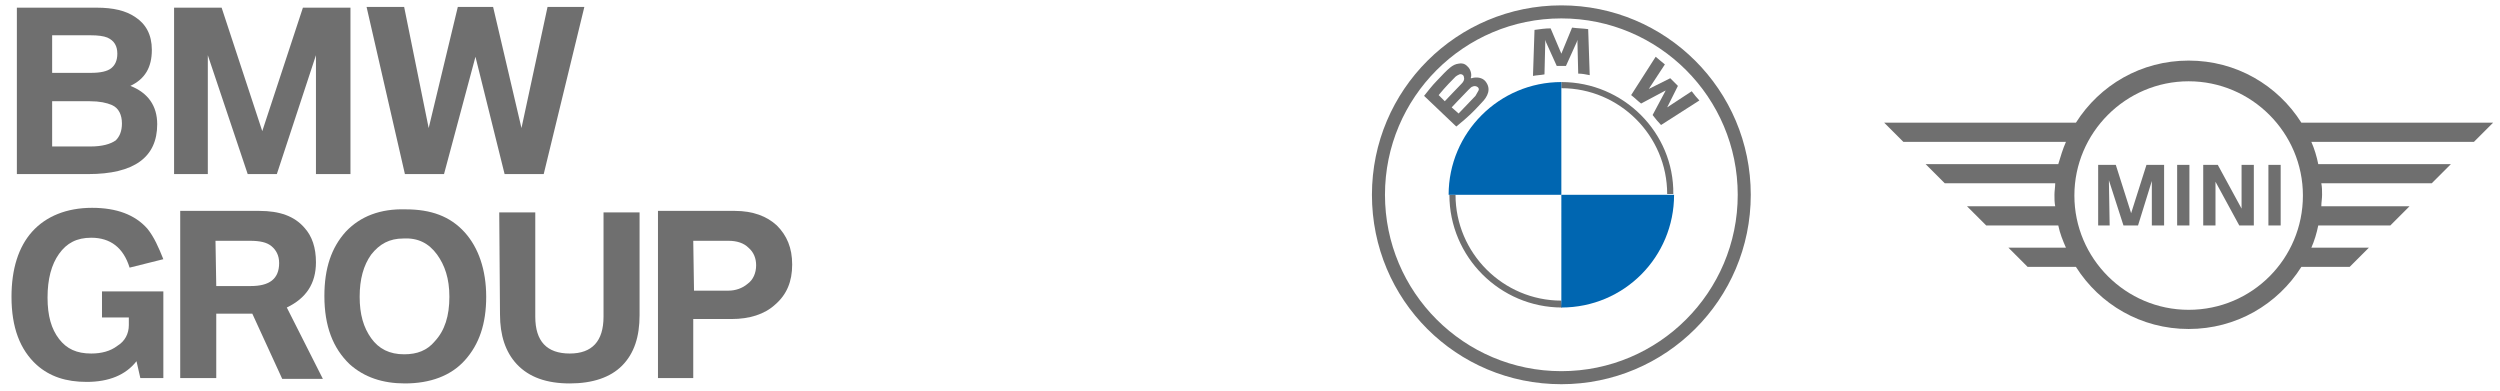 <?xml version="1.0" encoding="utf-8"?>
<!-- Generator: Adobe Illustrator 23.1.1, SVG Export Plug-In . SVG Version: 6.00 Build 0)  -->
<svg version="1.1" id="Ebene_1" xmlns="http://www.w3.org/2000/svg" xmlns:xlink="http://www.w3.org/1999/xlink" x="0px" y="0px"
	 viewBox="0 0 326 51" style="enable-background:new 0 0 326 51;" xml:space="preserve">
<style type="text/css">
	.st0{fill:#6F6F6F;}
	.st1{fill:#0066B1;}
</style>
<g>
	<g id="BMW_Group">
		<g>
			<g>
				<g>
					<polygon class="st0" points="57.9,22.7 62,7.4 65.8,22.7 70.9,22.7 76.2,0.9 71.4,0.9 68,16.7 64.3,0.9 59.7,0.9 55.9,16.7 
						52.7,0.9 47.8,0.9 52.8,22.7"/>
					<polygon class="st0" points="27.1,22.7 27.1,7.2 32.3,22.7 36.1,22.7 41.2,7.2 41.2,22.7 45.7,22.7 45.7,1 39.5,1 34.2,17.1 
						28.9,1 22.7,1 22.7,22.7"/>
					<path class="st0" d="M6.8,4.6h5c1,0,1.7,0.1,2.2,0.3C14.9,5.3,15.3,6,15.3,7c0,0.9-0.3,1.5-0.8,1.9s-1.4,0.6-2.6,0.6H6.8V4.6
						L6.8,4.6z M6.8,13.2h4.9c1.3,0,2.2,0.2,2.9,0.5c0.9,0.4,1.3,1.3,1.3,2.4c0,1-0.3,1.7-0.8,2.2c-0.7,0.5-1.8,0.8-3.3,0.8h-5V13.2
						z M11.5,22.7c6,0,9-2.2,9-6.5c0-2.4-1.2-4.1-3.5-5c1.9-0.9,2.8-2.4,2.8-4.7c0-2-0.8-3.4-2.2-4.3c-1.2-0.8-2.8-1.2-5-1.2H2.2
						v21.7H11.5L11.5,22.7z"/>
				</g>
				<g>
					<path class="st0" d="M65.2,41c0,2.7,0.7,4.9,2.2,6.5c1.6,1.7,3.9,2.5,6.9,2.5s5.3-0.8,6.8-2.3c1.6-1.6,2.3-3.8,2.3-6.6V27.7
						h-4.7v13.6c0,3.2-1.5,4.8-4.4,4.8c-3,0-4.5-1.6-4.5-4.8V27.7h-4.7L65.2,41L65.2,41z"/>
					<path class="st0" d="M57,33.2c1,1.4,1.6,3.1,1.6,5.5c0,2.5-0.6,4.4-1.9,5.8c-1,1.2-2.3,1.7-4,1.7c-1.9,0-3.3-0.7-4.3-2.1
						c-1-1.4-1.5-3.1-1.5-5.4c0-2.3,0.5-4.1,1.5-5.5c1.1-1.4,2.4-2.1,4.2-2.1C54.5,31,55.9,31.7,57,33.2 M45.1,30.2
						c-1.9,2.1-2.8,4.8-2.8,8.4c0,3.9,1.1,6.8,3.3,8.9c1.9,1.7,4.3,2.5,7.2,2.5c3.3,0,6-1,7.8-3c1.9-2.1,2.8-4.8,2.8-8.3
						s-1-6.4-2.8-8.4c-1.9-2.1-4.4-3-7.7-3C49.6,27.2,47,28.2,45.1,30.2"/>
					<path class="st0" d="M28.1,31.4h4.5c1.3,0,2.2,0.2,2.8,0.7c0.6,0.5,1,1.2,1,2.2c0,2.1-1.3,3-3.7,3h-4.5L28.1,31.4L28.1,31.4z
						 M28.2,49.4v-8.5h4.7l3.9,8.5h5.3l-4.7-9.3c2.5-1.2,3.8-3.1,3.8-5.9c0-1.9-0.5-3.4-1.5-4.5c-1.3-1.5-3.2-2.2-5.9-2.2H23.5v21.8
						h4.7V49.4z"/>
					<path class="st0" d="M19.2,29.8c-1.6-1.8-4-2.7-7.2-2.7c-3.3,0-6,1.1-7.8,3.1s-2.7,4.9-2.7,8.5c0,4,1.1,6.9,3.3,8.9
						c1.7,1.5,3.8,2.2,6.5,2.2c2.9,0,5.1-0.9,6.5-2.7l0.5,2.2h3V38h-8v3.4h3.5v1c0,1.1-0.5,2.1-1.5,2.7c-0.9,0.7-2.1,1-3.4,1
						c-1.9,0-3.2-0.6-4.2-1.9s-1.5-3-1.5-5.4s0.5-4.3,1.5-5.7c1-1.4,2.3-2.1,4.2-2.1c2.5,0,4.2,1.3,5,3.9l4.4-1.1
						C20.7,32.3,20.1,30.9,19.2,29.8"/>
				</g>
			</g>
			<path class="st0" d="M90.4,31.4H95c1.1,0,2,0.3,2.6,0.9c0.7,0.6,1,1.4,1,2.3c0,1-0.4,1.9-1.1,2.4c-0.7,0.6-1.6,0.9-2.5,0.9h-4.5
				L90.4,31.4L90.4,31.4z M90.4,49.4v-7.8h5c2.3,0,4.3-0.6,5.7-1.9c1.5-1.3,2.2-3,2.2-5.2s-0.7-3.8-2-5.1c-1.3-1.2-3.1-1.9-5.5-1.9
				h-10v21.8h4.6V49.4z"/>
		</g>
	</g>
	<g id="BMW">
		<g>
			<path class="st0" d="M203.6,0.7c-13.6,0-24.7,11-24.7,24.7s11,24.7,24.7,24.7c13.6,0,24.7-11,24.7-24.7S217.2,0.7,203.6,0.7
				L203.6,0.7z M226.6,25.4c0,12.7-10.3,23-23,23c-12.7,0-23-10.3-23-23s10.3-23,23-23C216.3,2.4,226.6,12.7,226.6,25.4z"/>
			<path class="st0" d="M203.6,10.7v0.8l0,0c7.6,0,13.8,6.2,13.8,13.8h0.8C218.3,17.3,211.7,10.7,203.6,10.7L203.6,10.7 M203.6,39.2
				c-7.6,0-13.8-6.2-13.8-13.8H189c0,8.1,6.6,14.7,14.7,14.7"/>
			<g>
				<path id="W_61_" class="st0" d="M215.5,15c0.3,0.4,0.8,1,1.1,1.3l5-3.2c-0.3-0.3-0.7-0.8-1-1.2l-3.2,2.1l-0.2,0.2l0.2-0.2
					l1.4-2.8l-1-1l-2.8,1.4l-0.2,0.2l0.2-0.2l2.1-3.2c-0.4-0.3-0.7-0.6-1.2-1l-3.2,5c0.4,0.3,0.9,0.8,1.3,1.1l3-1.6l0.2-0.1
					l-0.1,0.2L215.5,15z"/>
				<path id="M_61_" class="st0" d="M204.2,8.6l1.4-3.1l0.1-0.3v0.3l0.1,4.1c0.5,0,1,0.1,1.5,0.2l-0.2-6c-0.7-0.1-1.4-0.1-2.1-0.2
					L203.6,7v0.3V7l-1.4-3.3c-0.7,0-1.4,0.1-2.1,0.2l-0.2,6c0.5-0.1,1-0.1,1.5-0.2l0.1-4.1V5.2l0.1,0.3l1.4,3.1
					C203,8.6,204.2,8.6,204.2,8.6z"/>
				<path id="B_x5F_22d_61_" class="st0" d="M193.2,13.4c0.8-0.8,1.3-1.8,0.5-2.8c-0.4-0.5-1.2-0.6-1.8-0.4h-0.1v-0.1
					c0.1-0.2,0.1-1-0.5-1.5c-0.3-0.3-0.7-0.4-1.1-0.3c-0.8,0.1-1.3,0.6-2.9,2.3c-0.5,0.5-1.2,1.4-1.6,1.9l4.2,4
					C191.5,15.2,192.1,14.6,193.2,13.4z M187.6,12.4c0.9-1.1,1.8-2,2.2-2.4c0.1-0.1,0.3-0.2,0.5-0.3c0.3-0.1,0.6,0.1,0.6,0.4
					c0.1,0.3-0.1,0.6-0.3,0.8c-0.5,0.5-2.2,2.3-2.2,2.3L187.6,12.4z M189.3,14c0,0,1.6-1.7,2.2-2.3c0.2-0.2,0.4-0.4,0.5-0.4
					c0.2-0.1,0.4-0.1,0.6,0c0.2,0.1,0.3,0.3,0.2,0.5c-0.1,0.2-0.3,0.5-0.4,0.7c-0.2,0.2-2.2,2.3-2.2,2.3L189.3,14z"/>
			</g>
			<path class="st1" d="M203.6,10.7v14.7h-14.7C188.9,17.3,195.5,10.7,203.6,10.7z"/>
			<path class="st1" d="M218.3,25.4c0,8.1-6.5,14.7-14.7,14.7V25.4H218.3z"/>
		</g>
	</g>
	<g id="MINI">
		<g>
			<path class="st0" d="M275.1,29.4h-1.5v-7.9h2.3l2,6.3l2-6.3h2.3v7.9h-1.6v-5.8l-1.8,5.8h-1.9l-1.9-5.9L275.1,29.4L275.1,29.4z
				 M285.5,29.4h-1.6v-7.9h1.6V29.4z M288.9,29.4h-1.6v-7.9h1.9l3.1,5.7v-5.7h1.6v7.9H292l-3.1-5.7V29.4L288.9,29.4z M297.4,29.4
				h-1.6v-7.9h1.6V29.4z M308.9,32.3h-7.5c0.4-0.9,0.7-1.9,0.9-2.9h9.4l2.5-2.5h-11.5c0-0.5,0.1-1,0.1-1.5s0-1-0.1-1.5h14.4l2.5-2.5
				h-17.3c-0.2-1-0.5-2-0.9-2.9h21.2l2.5-2.5h-25c-3.1-4.9-8.5-8.1-14.7-8.1s-11.6,3.2-14.7,8.1h-25l2.5,2.5h21.2
				c-0.4,0.9-0.7,1.9-1,2.9h-17.3l2.5,2.5H268c0,0.5-0.1,1-0.1,1.5s0,1,0.1,1.5h-11.5l2.5,2.5h9.4c0.2,1,0.6,2,1,2.9h-7.5l2.5,2.5
				h6.3c3.1,4.9,8.5,8.1,14.7,8.1s11.6-3.2,14.7-8.1h6.3L308.9,32.3z M285.4,40.4c-8.2,0-14.9-6.7-14.9-14.9s6.7-14.9,14.9-14.9
				c8.2,0,14.9,6.7,14.9,14.9S293.7,40.4,285.4,40.4"/>
		</g>
	</g>
</g>
</svg>
